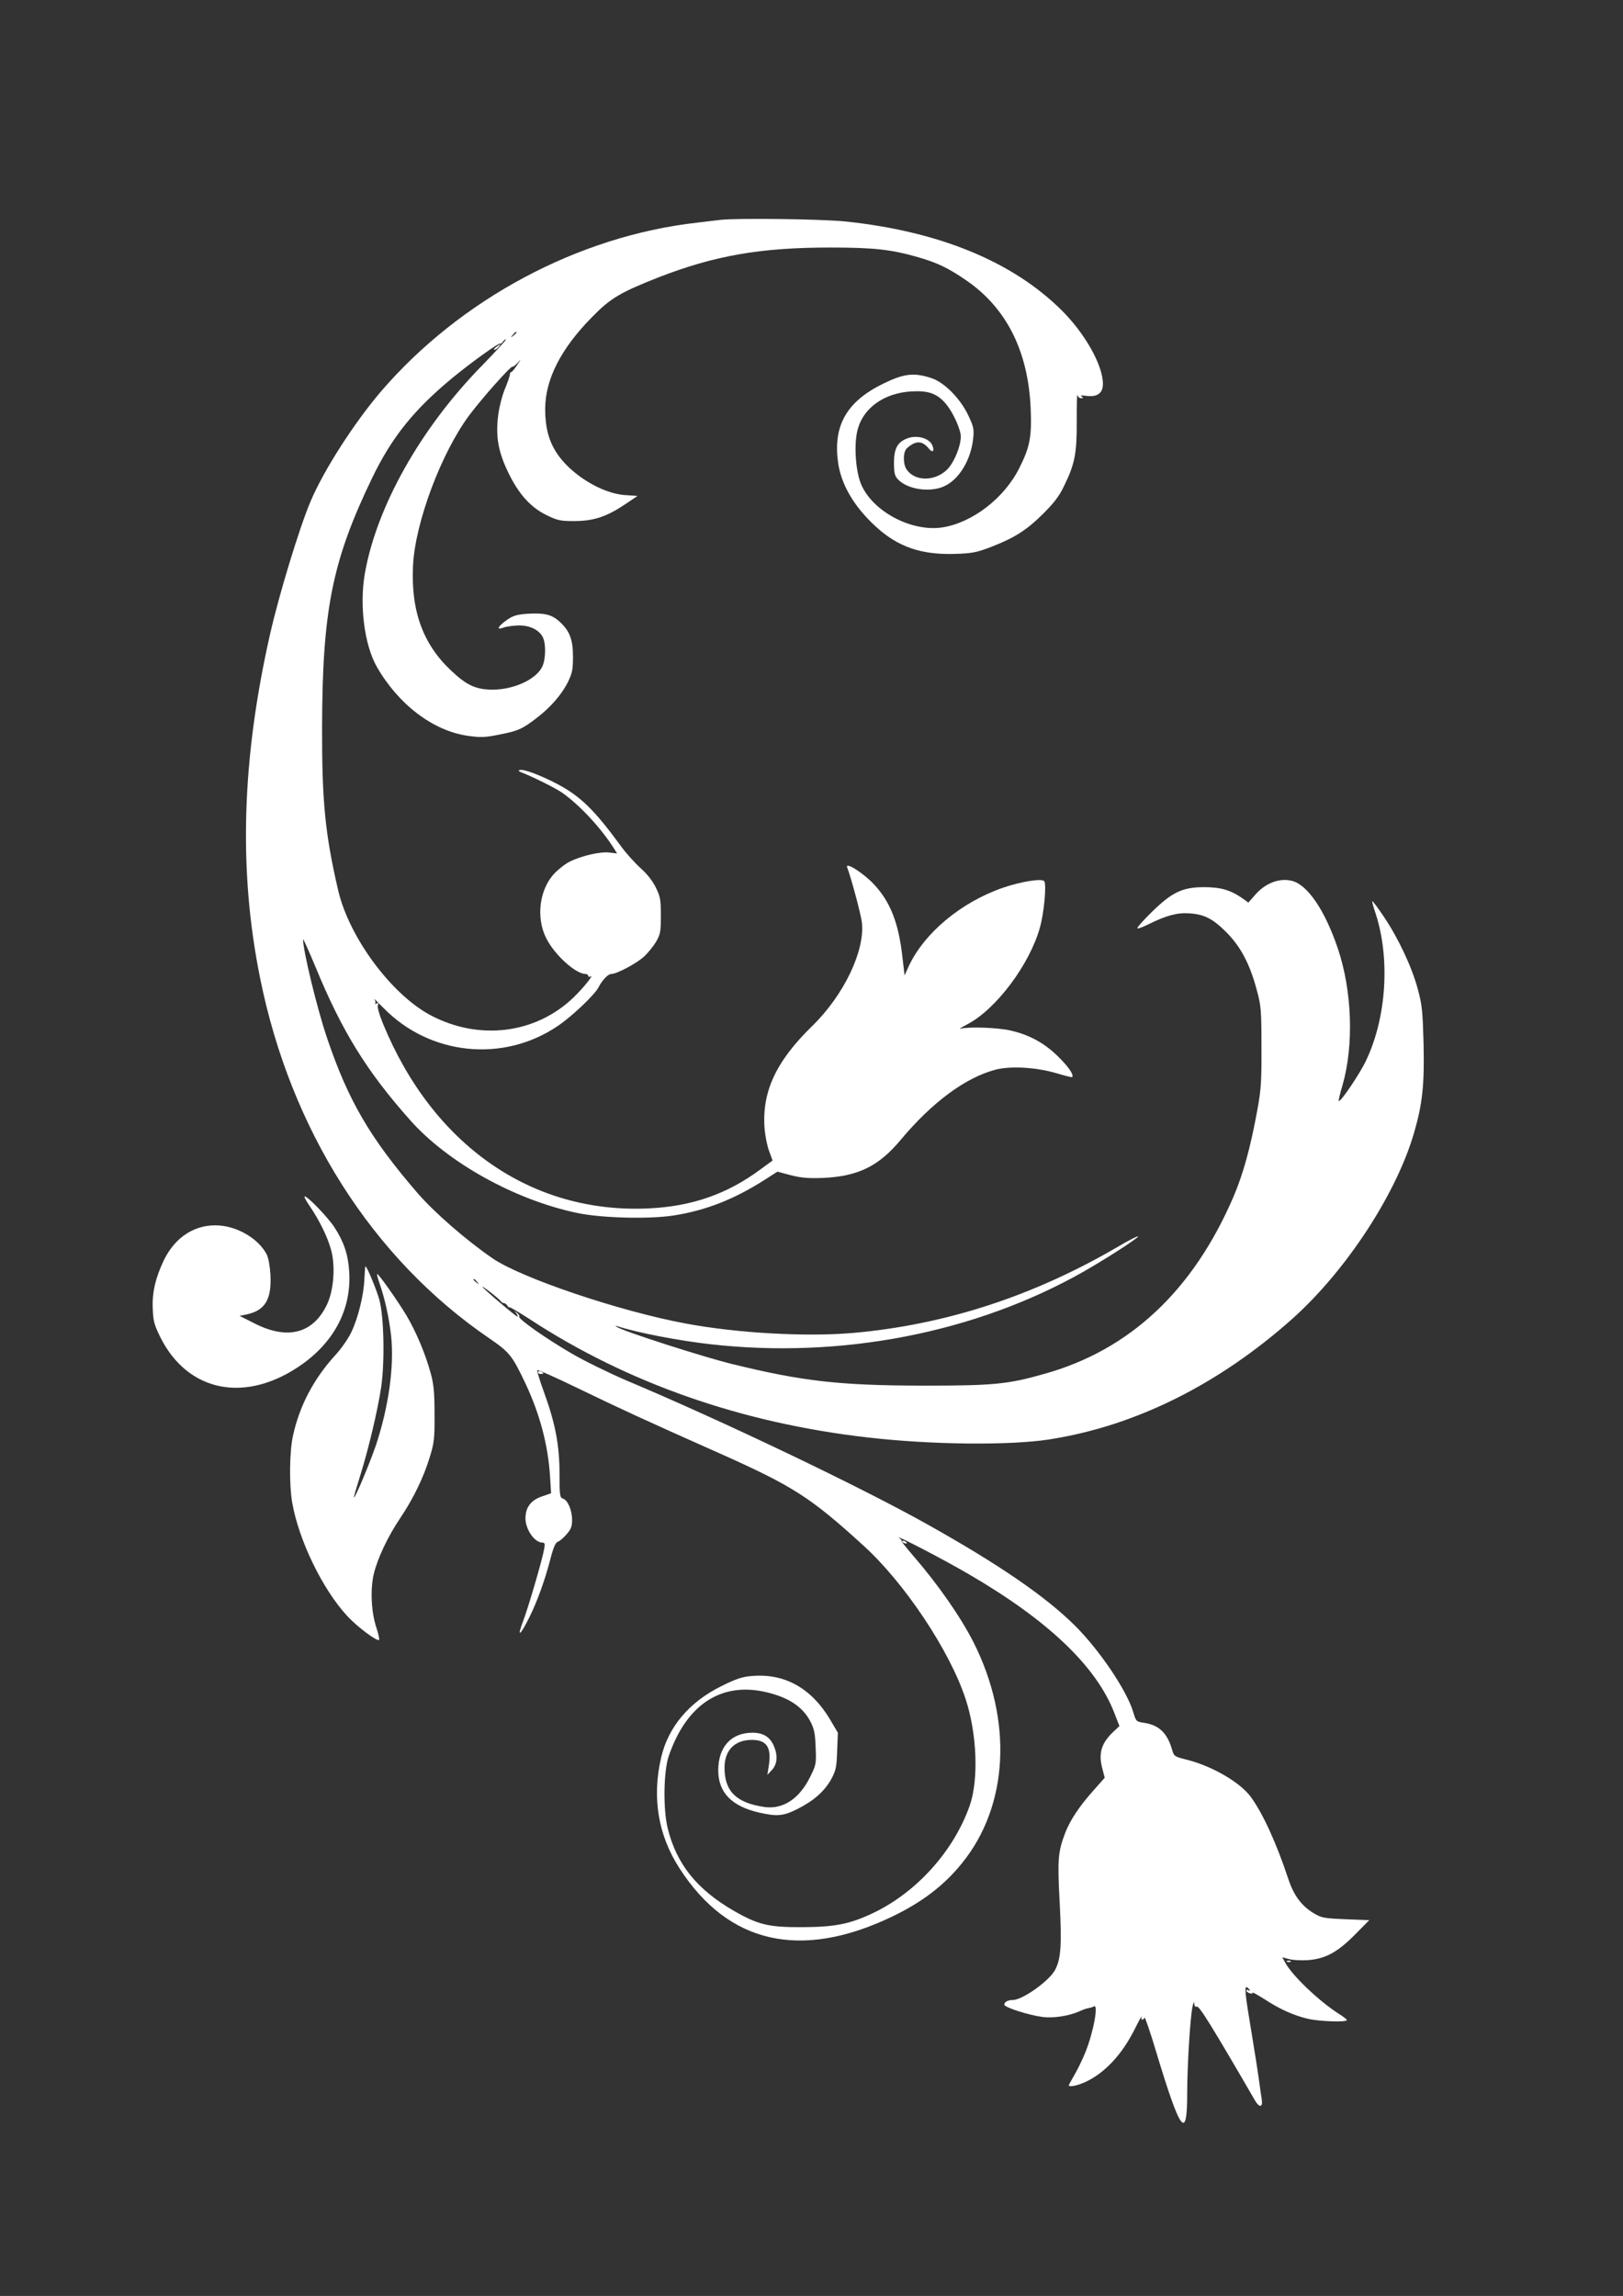<?xml version="1.0" standalone="no"?>
<!DOCTYPE svg PUBLIC "-//W3C//DTD SVG 20010904//EN"
 "http://www.w3.org/TR/2001/REC-SVG-20010904/DTD/svg10.dtd">
<svg version="1.0" xmlns="http://www.w3.org/2000/svg"
 width="905pt" height="1280pt" viewBox="0 0 905 1280"
 preserveAspectRatio="xMidYMid meet">
<rect x="0" y="0" width="905" height="1280" fill="#333333" stroke="none"/>
<g transform="translate(0,1280) scale(0.1,-0.1)"
fill="#ffffff" stroke="none">
<path d="M4015 11574 c-16 -2 -73 -9 -125 -15 -664 -74 -1323 -426 -1767 -943
-149 -175 -319 -439 -392 -613 -62 -147 -174 -514 -225 -738 -158 -698 -177
-1316 -56 -1916 170 -847 627 -1566 1278 -2010 114 -78 128 -96 203 -254 80
-171 125 -342 136 -515 l6 -95 -52 -18 c-61 -21 -91 -61 -91 -122 0 -61 50
-134 93 -135 15 0 17 -6 11 -37 -10 -58 -89 -329 -119 -406 -33 -88 -15 -77
34 21 45 89 89 210 121 334 16 62 28 89 41 93 10 3 32 22 48 41 25 28 31 44
31 80 0 54 -24 111 -51 119 -17 6 -19 17 -19 137 0 159 -23 281 -85 452 -24
66 -42 123 -39 127 2 4 100 -39 217 -96 259 -125 369 -176 794 -365 415 -185
512 -247 808 -517 229 -208 481 -586 569 -854 64 -193 74 -451 23 -596 -89
-253 -297 -484 -540 -599 -129 -61 -211 -77 -392 -78 -189 -1 -247 13 -383 91
-206 119 -320 261 -369 461 -26 105 -23 318 6 402 99 288 293 415 544 356 123
-29 199 -79 243 -158 24 -46 29 -67 32 -148 4 -92 3 -99 -29 -163 -60 -125
-153 -186 -257 -171 -156 23 -222 87 -222 219 0 97 57 155 152 155 85 0 112
-43 94 -150 l-7 -45 26 28 c29 32 33 79 11 131 -21 52 -60 76 -120 76 -119 0
-191 -79 -191 -210 0 -123 75 -200 227 -235 101 -23 136 -20 215 20 90 45 151
99 188 166 26 48 30 66 33 157 l4 102 -43 73 c-105 176 -255 260 -439 243 -51
-4 -87 -16 -169 -57 -179 -89 -296 -228 -335 -400 -51 -222 -16 -431 103 -615
272 -422 677 -513 1186 -269 168 81 290 174 391 300 258 320 282 793 63 1228
-72 142 -197 322 -338 485 -39 45 -68 82 -64 82 4 0 -2 7 -13 16 -28 23 253
-123 386 -201 444 -258 712 -514 813 -773 l29 -75 -31 -29 c-69 -64 -87 -121
-65 -205 l14 -54 -62 -70 c-79 -88 -132 -168 -159 -239 -40 -106 -43 -148 -30
-389 12 -233 7 -311 -25 -372 -31 -61 -182 -169 -236 -169 -27 0 -48 -11 -48
-26 0 -15 136 -59 216 -69 59 -7 144 6 201 31 21 10 45 18 54 19 9 1 21 5 28
9 28 18 -1 -142 -47 -256 -16 -40 -44 -97 -61 -126 -17 -29 -31 -55 -31 -57 0
-13 50 -2 95 19 107 51 201 152 271 291 25 50 43 82 40 72 -3 -9 -1 -17 3 -17
5 0 11 5 13 12 2 6 33 -83 67 -198 135 -446 171 -492 171 -221 0 145 16 413
29 477 5 25 9 34 10 21 1 -16 6 -21 15 -18 13 5 85 -111 325 -525 23 -39 43
-37 37 5 -3 17 -10 68 -16 112 -6 44 -24 159 -40 255 -39 232 -43 275 -24 259
16 -13 19 -23 4 -14 -5 3 -10 2 -10 -3 0 -5 9 -12 20 -15 11 -3 17 -1 14 4 -3
5 26 -11 66 -36 87 -57 163 -91 244 -110 64 -15 216 -20 216 -7 0 4 -19 19
-43 34 -112 71 -265 217 -302 289 l-15 27 38 -10 c20 -6 67 -8 104 -6 98 7
166 44 263 142 l80 81 -130 5 c-119 5 -134 7 -177 32 -70 42 -113 99 -144 192
-67 202 -142 366 -210 459 -59 80 -213 170 -354 206 -72 18 -74 19 -85 59 -27
91 -73 135 -155 147 -45 7 -45 7 -62 63 -36 119 -189 346 -327 482 -164 162
-425 341 -826 565 -368 206 -1135 573 -1677 801 -97 42 -232 108 -300 148
-143 83 -301 194 -293 206 3 4 -3 14 -13 21 -15 13 -16 12 -3 -3 7 -10 10 -18
6 -18 -8 0 -195 159 -195 166 0 6 94 -67 102 -80 4 -6 12 -11 18 -11 6 0 15
-7 20 -15 5 -8 10 -12 10 -8 0 4 51 -26 113 -66 544 -356 1182 -580 1887 -660
353 -41 790 -45 1010 -11 482 75 947 307 1360 676 299 269 577 695 675 1034
47 162 58 266 53 494 -5 183 -8 217 -32 306 -33 123 -107 281 -188 402 -34 51
-64 91 -66 89 -2 -2 6 -32 18 -67 82 -250 62 -578 -51 -818 -35 -76 -145 -238
-154 -229 -2 2 7 42 21 88 64 223 54 526 -27 765 -72 211 -167 351 -254 374
-71 18 -150 -12 -208 -80 l-36 -41 -29 21 c-68 48 -123 65 -217 65 -121 0
-179 -27 -294 -140 -47 -46 -82 -86 -79 -89 3 -4 32 7 64 23 97 48 159 65 227
60 84 -6 130 -30 207 -107 78 -79 129 -175 167 -317 25 -92 27 -114 27 -319 1
-188 -2 -238 -22 -348 -39 -214 -79 -360 -134 -489 -225 -523 -578 -854 -1053
-987 -207 -59 -284 -66 -680 -66 -465 1 -668 24 -1061 120 -163 40 -606 182
-644 207 -12 8 -11 8 3 4 116 -37 340 -80 517 -100 730 -83 1481 63 2083 405
126 72 309 190 303 196 -3 3 -54 -23 -113 -58 -471 -275 -960 -434 -1473 -480
-262 -23 -645 -2 -935 52 -368 68 -919 254 -1079 364 -148 102 -324 255 -419
365 -263 305 -385 513 -504 865 -56 166 -134 489 -133 548 0 7 31 -62 69 -153
148 -360 286 -583 529 -856 209 -235 579 -441 924 -515 135 -30 409 -37 547
-15 176 28 333 89 501 196 l75 48 75 -20 c60 -15 97 -18 180 -15 195 9 310 65
433 213 175 209 361 347 530 391 84 21 224 13 337 -20 47 -14 86 -24 88 -22
12 11 -19 57 -77 114 -77 76 -161 122 -267 146 -68 16 -233 22 -277 10 -12 -3
5 8 38 25 160 84 347 334 404 540 23 82 37 238 24 257 -12 17 -127 -1 -230
-36 -234 -81 -439 -252 -526 -438 l-23 -51 -12 102 c-21 190 -67 307 -157 404
-58 63 -164 131 -151 96 21 -54 77 -262 82 -307 18 -158 -102 -407 -277 -577
-205 -200 -283 -371 -265 -579 4 -40 15 -95 26 -122 l18 -49 -67 -49 c-186
-138 -383 -207 -626 -218 -651 -30 -1201 353 -1479 1029 -21 51 -33 94 -29
104 5 13 3 15 -8 9 -8 -4 -11 -5 -7 0 4 4 2 15 -5 24 -6 9 17 -14 53 -50 258
-263 666 -305 970 -99 79 53 206 174 227 215 21 41 53 75 72 75 30 0 139 58
181 96 22 20 53 58 68 83 24 42 27 55 27 146 0 89 -3 106 -28 157 -18 37 -49
76 -85 108 -31 28 -79 81 -107 119 -151 207 -229 283 -361 352 -96 50 -187 83
-207 76 -7 -3 -5 -7 8 -12 62 -24 190 -87 229 -114 96 -67 217 -196 290 -312
l17 -27 -44 5 c-49 6 -150 -17 -217 -49 -25 -12 -64 -42 -87 -66 -85 -88 -106
-247 -47 -363 46 -92 164 -199 219 -199 8 0 15 -5 15 -11 0 -5 5 -7 12 -3 24
15 -38 -63 -93 -116 -211 -204 -528 -244 -800 -99 -217 116 -452 433 -513 694
-73 313 -91 499 -90 905 1 657 56 933 279 1395 110 228 234 382 450 560 111
91 265 201 265 189 0 -4 7 1 15 12 8 10 15 15 15 10 0 -5 -60 -70 -133 -145
-342 -349 -588 -787 -653 -1161 -30 -176 -2 -396 67 -517 120 -210 313 -357
506 -385 71 -10 95 -10 174 6 105 20 131 31 210 92 78 59 143 134 176 202 24
49 28 69 28 142 0 98 -20 146 -79 198 -42 37 -84 46 -178 40 -56 -4 -78 -11
-111 -34 -51 -36 -62 -59 -20 -43 15 6 53 11 83 12 64 2 119 -26 138 -68 17
-37 15 -121 -4 -161 -34 -72 -159 -129 -279 -129 -91 1 -142 24 -227 104 -159
148 -227 334 -215 586 11 241 159 634 316 843 74 98 232 275 239 268 2 -3 15
7 29 22 21 24 20 22 -4 -14 -15 -23 -30 -40 -33 -39 -3 2 -6 -4 -7 -13 0 -9
-13 -45 -27 -79 -15 -35 -32 -101 -38 -148 -15 -119 0 -204 57 -321 57 -118
124 -193 213 -236 59 -29 76 -33 152 -33 108 0 179 23 279 89 l76 51 -71 5
c-131 9 -306 118 -382 238 -43 67 -62 142 -62 241 0 167 89 340 265 517 100
102 155 134 365 217 314 122 569 167 960 167 244 0 342 -11 493 -55 104 -30
166 -60 265 -128 224 -154 345 -394 359 -712 7 -160 -4 -217 -63 -334 -83
-167 -260 -304 -427 -331 -175 -28 -398 92 -458 247 -30 78 -38 228 -15 304
34 119 151 199 300 207 95 5 143 -13 191 -70 33 -39 72 -119 81 -166 8 -39
-17 -118 -53 -173 -59 -90 -193 -104 -247 -27 -22 31 -21 101 2 120 50 44 86
42 123 -5 21 -25 32 -9 16 24 -18 36 -82 54 -132 37 -59 -20 -80 -56 -80 -138
0 -54 4 -73 20 -90 51 -58 179 -78 260 -41 84 38 151 150 162 271 5 48 1 64
-28 125 -46 96 -135 185 -208 208 -96 31 -152 24 -266 -32 -201 -98 -278 -230
-253 -430 15 -128 89 -255 213 -368 122 -112 253 -157 440 -151 97 3 121 8
202 39 131 51 197 93 289 184 61 61 90 98 117 155 61 124 72 183 71 365 0 88
1 152 4 143 2 -10 11 -18 20 -18 14 0 15 2 3 9 -10 6 0 8 27 4 61 -8 92 15 92
67 0 103 -99 280 -230 410 -274 272 -683 440 -1203 495 -132 14 -607 20 -702
9z m-1135 -628 c0 -2 -8 -10 -17 -17 -16 -13 -17 -12 -4 4 13 16 21 21 21 13z
m-219 -5293 c13 -16 12 -17 -3 -4 -10 7 -18 15 -18 17 0 8 8 3 21 -13z"/>
<path d="M2766 10865 c-11 -8 -15 -15 -9 -15 6 0 16 7 23 15 16 19 11 19 -14
0z"/>
<path d="M1729 6073 c52 -77 96 -166 116 -237 26 -89 17 -222 -19 -303 -76
-166 -219 -206 -405 -112 l-85 43 39 8 c103 22 140 83 133 220 -3 50 -11 96
-21 115 -45 86 -159 154 -267 161 -130 8 -241 -62 -305 -191 -48 -100 -68
-184 -63 -277 2 -64 9 -88 41 -153 154 -311 481 -374 793 -152 182 130 275
313 261 518 -6 94 -30 165 -83 246 -37 56 -148 171 -165 171 -5 0 8 -26 30
-57z"/>
<path d="M2032 5672 c-3 -90 -35 -220 -73 -299 -17 -36 -58 -95 -92 -131 -118
-130 -197 -280 -233 -445 -20 -86 -22 -272 -5 -372 36 -210 169 -485 307 -634
57 -62 170 -146 178 -133 2 4 -4 35 -15 67 -29 86 -35 213 -15 299 21 88 78
209 148 313 72 107 130 226 164 338 25 81 28 105 27 240 0 121 -4 165 -21 228
-30 110 -82 233 -136 324 -52 86 -157 235 -163 230 -2 -2 4 -24 12 -48 30 -84
55 -197 66 -297 18 -169 -14 -397 -85 -610 -35 -102 -116 -295 -122 -290 -2 2
13 53 32 113 49 156 100 371 120 505 20 142 15 392 -11 485 -15 54 -69 185
-77 185 -2 0 -4 -30 -6 -68z"/>
<path d="M3000 5150 c0 -6 7 -10 15 -10 8 0 15 2 15 4 0 2 -7 6 -15 10 -8 3
-15 1 -15 -4z"/>
<path d="M5030 4206 c0 -2 7 -7 16 -10 8 -3 12 -2 9 4 -6 10 -25 14 -25 6z"/>
<path d="M7178 1863 c7 -3 16 -2 19 1 4 3 -2 6 -13 5 -11 0 -14 -3 -6 -6z"/>
</g>
</svg>
